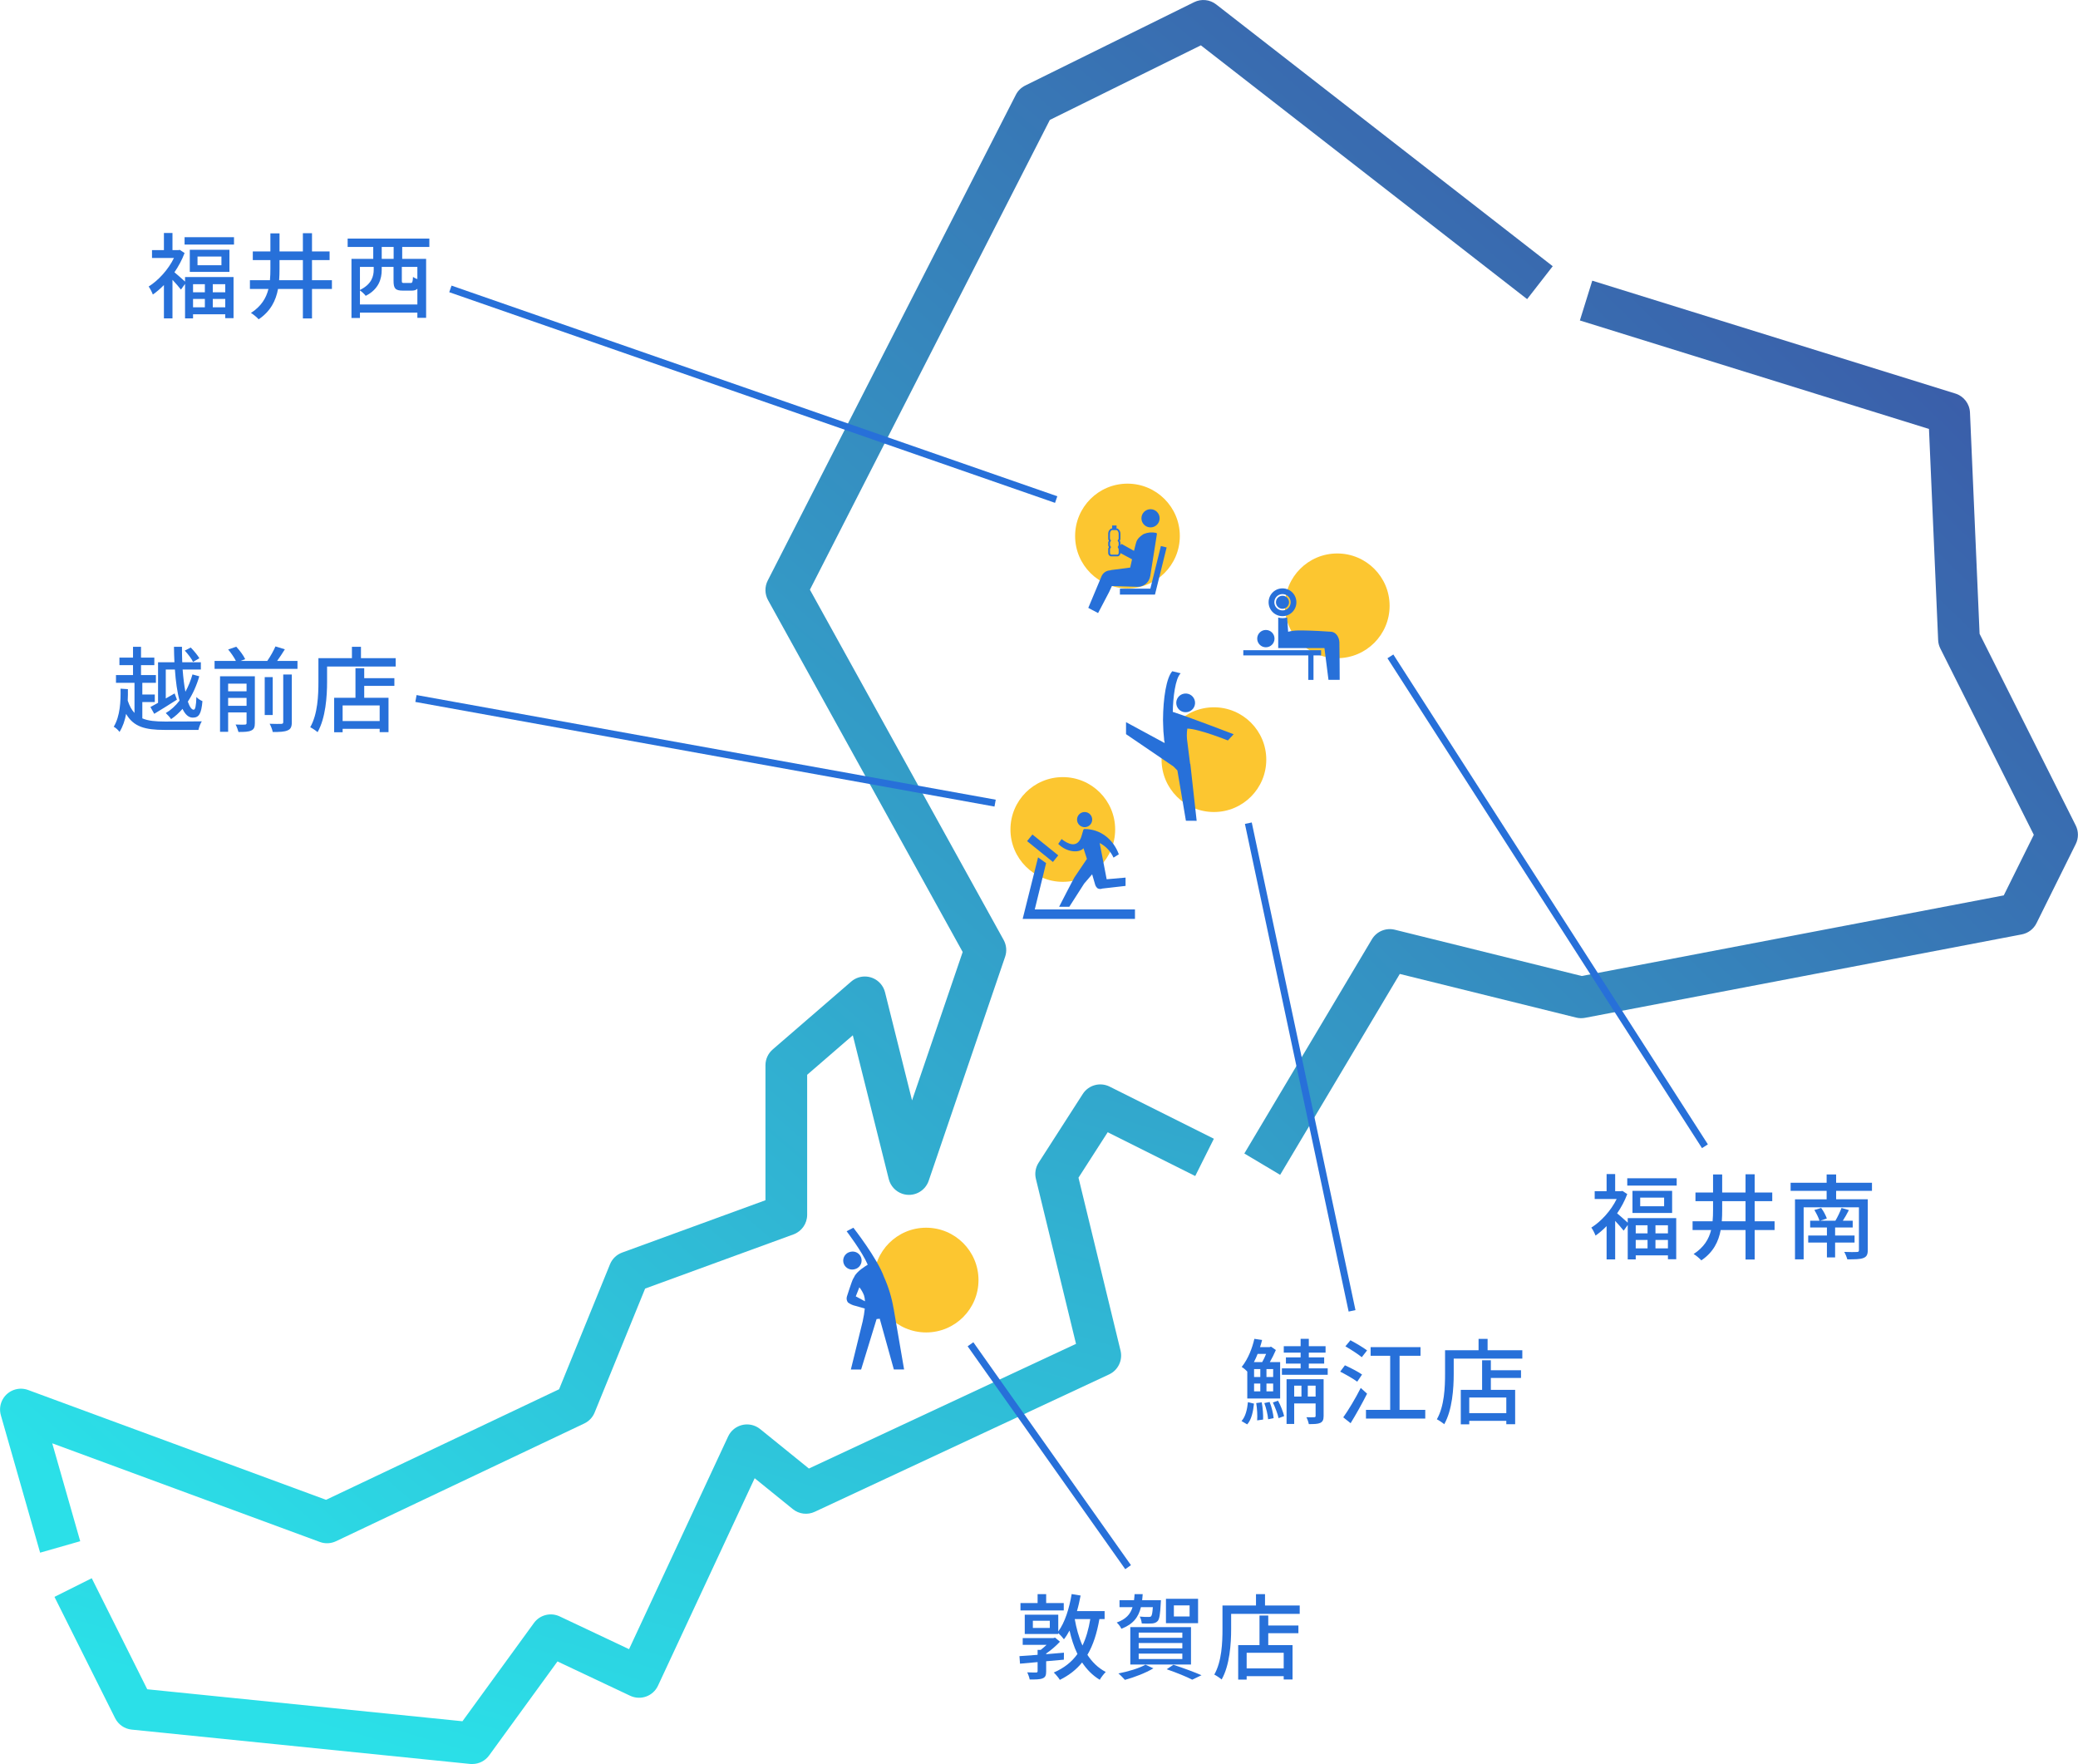 <?xml version="1.0" encoding="UTF-8"?><svg id="Layer_2" xmlns="http://www.w3.org/2000/svg" xmlns:xlink="http://www.w3.org/1999/xlink" viewBox="0 0 893 758" width="893" height="758"><defs><linearGradient id="linear-gradient" x1=".51" y1="1000.1" x2="1.4" y2="1001.14" gradientTransform="translate(-269.23 667912.82) scale(667.26 -667.17)" gradientUnits="userSpaceOnUse"><stop offset="0" stop-color="#2be0e8"/><stop offset="1" stop-color="#3b5ba8"/></linearGradient><linearGradient id="linear-gradient-2" x1=".46" y1="1000.29" x2="1.66" y2="1002.67" gradientTransform="translate(-76.84 292853.01) scale(498.25 -292.02)" xlink:href="#linear-gradient"/><linearGradient id="linear-gradient-3" x1="-.85" y1="999.3" x2=".81" y2="1001.11" gradientTransform="translate(574.51 384814.8) scale(358.23 -384.23)" xlink:href="#linear-gradient"/></defs><g id="Layer_1-2"><rect width="893" height="758" style="fill:none;"/><g id="Group_1896"><path id="Rectangle_1405" d="m398,527.54h0c12.43,0,22.5,10.07,22.5,22.5h0c0,12.43-10.07,22.5-22.5,22.5h0c-12.43,0-22.5-10.07-22.5-22.5h0c0-12.43,10.07-22.5,22.5-22.5Z" style="fill:#fcc630;"/><path id="Rectangle_1406" d="m456.73,333.92h0c12.43,0,22.5,10.07,22.5,22.5h0c0,12.43-10.07,22.5-22.5,22.5h0c-12.43,0-22.5-10.07-22.5-22.5h0c0-12.43,10.07-22.5,22.5-22.5Z" style="fill:#fcc630;"/><path id="Rectangle_1407" d="m521.67,303.92h0c12.43,0,22.5,10.07,22.5,22.5h0c0,12.43-10.07,22.5-22.5,22.5h0c-12.43,0-22.5-10.07-22.5-22.5h0c0-12.43,10.07-22.5,22.5-22.5Z" style="fill:#fcc630;"/><path id="Rectangle_1408" d="m574.67,237.82h0c12.43,0,22.5,10.07,22.5,22.5h0c0,12.43-10.07,22.5-22.5,22.5h0c-12.43,0-22.5-10.07-22.5-22.5h0c0-12.43,10.07-22.5,22.5-22.5Z" style="fill:#fcc630;"/><path id="Rectangle_1409" d="m484.52,207.82h0c12.43,0,22.5,10.07,22.5,22.5h0c0,12.43-10.07,22.5-22.5,22.5h0c-12.43,0-22.5-10.07-22.5-22.5h0c0-12.43,10.07-22.5,22.5-22.5Z" style="fill:#fcc630;"/><g id="Group_1720"><path id="Path_874" d="m17.24,667.17L.37,608.13c-1.36-4.76,1.39-9.71,6.15-11.07,1.83-.52,3.78-.45,5.56.21l128.03,47.19,100.15-47.5,21.88-53.71c.95-2.34,2.85-4.17,5.22-5.03l61.59-22.49v-58c0-2.6,1.13-5.07,3.1-6.78l33.74-29.17c3.74-3.24,9.4-2.82,12.63.92.92,1.06,1.57,2.32,1.91,3.68l11.61,46.46,21.76-63.77-83.64-151.19c-1.44-2.61-1.49-5.76-.14-8.41l106.63-208.74c.88-1.72,2.28-3.1,4.01-3.96L513.17.93c3.08-1.52,6.75-1.15,9.46.96l144.64,112.5-11,14.14-140.21-109.05-64.9,32.05-103.11,201.86,83.25,150.49c1.22,2.21,1.46,4.84.64,7.23l-32.84,96.25c-1.6,4.68-6.68,7.18-11.36,5.59-2.88-.98-5.06-3.36-5.8-6.31l-15.45-61.78-19.62,16.97v60.17c0,3.76-2.35,7.12-5.88,8.41l-63.75,23.28-21.7,53.26c-.84,2.07-2.43,3.75-4.46,4.71l-106.7,50.6c-2.18,1.03-4.68,1.15-6.93.31l-115-42.39,12.02,42.07-17.22,4.92Z" style="fill:url(#linear-gradient);"/><path id="Path_875" d="m202.97,758c-.3,0-.6-.01-.9-.04l-145.49-14.76c-3.05-.31-5.73-2.16-7.11-4.91l-26.06-52.12,16.02-8.01,23.85,47.71,135.46,13.74,30.71-42.22c2.53-3.48,7.18-4.67,11.07-2.83l29.81,14.08,42.58-91.4c2.09-4.48,7.41-6.42,11.9-4.34.66.31,1.29.7,1.86,1.16l20.95,16.96,114.79-53.57-17.24-70.89c-.58-2.38-.16-4.9,1.17-6.96l18.97-29.52c2.47-3.85,7.45-5.21,11.54-3.17l44.8,22.4-8.01,16.02-37.62-18.81-12.55,19.53,18.07,74.29c1.01,4.15-1.05,8.43-4.91,10.23l-126.51,59.04c-3.1,1.45-6.76,1-9.42-1.16l-16.39-13.27-41.55,89.16c-2.09,4.48-7.41,6.42-11.9,4.34-.01,0-.03-.01-.04-.02l-31.25-14.75-29.38,40.39c-1.69,2.32-4.38,3.69-7.24,3.68Z" style="fill:url(#linear-gradient-2);"/><path id="Path_876" d="m550.13,504.82l-15.39-9.17,54.82-92.04c2.02-3.39,6.02-5.06,9.85-4.11l80.33,19.88,181.36-34.64,12.91-26.03-40.17-80.06c-.57-1.13-.89-2.37-.94-3.63l-3.94-90.7-150.02-46.62,5.32-17.1,156.03,48.5c3.61,1.12,6.13,4.39,6.29,8.16l4.13,95.08,41.31,82.34c1.26,2.51,1.27,5.47.02,7.99l-16.87,34.02c-1.24,2.51-3.59,4.29-6.34,4.82l-187.66,35.84c-1.27.24-2.58.21-3.83-.1l-75.79-18.75-51.42,86.33Z" style="fill:url(#linear-gradient-3);"/></g><path id="Path_877" d="m417.06,577.62l67.73,95.78" style="fill:none; stroke:#2770d9; stroke-width:3px;"/><path id="Path_900" d="m536.46,353.72l44.57,209.54" style="fill:none; stroke:#2770d9; stroke-width:3px;"/><path id="Path_905" d="m597.51,282.04l135.17,210.49" style="fill:none; stroke:#2770d9; stroke-width:3px;"/><path id="Path_894" d="m178.75,300.14l248.89,44.96" style="fill:none; stroke:#2770d9; stroke-width:3px;"/><path id="Path_902" d="m193.55,124.14l260.33,90.52" style="fill:none; stroke:#2770d9; stroke-width:3px;"/><g id="_敦賀店" style="isolation:isolate;"><g style="isolation:isolate;"><path d="m457.18,713.15c-2.52.24-5.12.44-7.6.68v4.36c0,1.68-.32,2.52-1.56,3-1.2.48-2.92.48-5.52.48-.16-.92-.64-2.2-1.04-3.08,1.64.08,3.36.08,3.84.08.44-.04.6-.16.6-.6v-3.88c-2.8.24-5.4.48-7.56.68l-.24-3.24c2.16-.12,4.84-.32,7.8-.56v-2.12h1.32c.84-.64,1.72-1.4,2.52-2.16h-10.24v-2.92h13.16l.76-.2,2.08,1.76c-1.6,1.72-3.8,3.64-5.92,5.08v.28l7.64-.64-.04,3Zm-.04-21.16h-18.6v-3.16h7.36v-3.84h3.68v3.84h7.56v3.16Zm15.32,3.72c-1.08,6.12-2.68,11.2-5.16,15.36,1.96,3,4.52,5.6,7.88,7.36-.76.76-2.04,2.36-2.56,3.36-3.2-1.92-5.64-4.52-7.6-7.44-2.48,3.08-5.6,5.52-9.56,7.48-.44-.8-1.84-2.44-2.6-3.16,4.4-1.92,7.72-4.52,10.16-7.96-1.56-3.24-2.64-6.72-3.4-10.08-.72,1.36-1.52,2.64-2.4,3.76-.48-.68-1.6-1.92-2.44-2.68v.4h-14.4v-8.28h14.4v7.2c2.88-3.92,4.72-9.88,5.76-16.08l3.84.64c-.44,2.28-.92,4.52-1.56,6.68h11.88v3.44h-2.24Zm-21.32.72h-7.28v3.08h7.28v-3.08Zm10.72-.72c.68,3.76,1.68,7.72,3.32,11.36,1.56-3.24,2.64-7,3.36-11.36h-6.68Z" style="fill:#2770d9;"/><path d="m490.3,690.59c-1.04,4.24-3.28,7.32-8.4,9.28-.32-.8-1.28-2.08-2-2.68,4-1.44,5.88-3.6,6.8-6.6h-5.6v-3h6.24c.12-.84.16-1.68.24-2.6h3.48c-.08.92-.12,1.76-.24,2.6h8.08s-.04.8-.08,1.28c-.24,4.76-.56,6.84-1.32,7.68-.64.68-1.4.96-2.4,1.04-.92.08-2.64.08-4.44,0-.08-.92-.4-2.16-.88-2.96,1.64.16,3.16.2,3.72.16.56,0,.88,0,1.2-.32.32-.36.56-1.44.72-3.88h-5.12Zm5.36,26.28c-3.24,1.96-8.24,3.88-12.24,4.96-.64-.72-1.96-2.12-2.8-2.76,4.12-.8,8.88-2.2,11.64-3.76l3.4,1.56Zm-9.92-17.72h26.08v16.08h-26.08v-16.08Zm3.6,4.6h18.76v-2.24h-18.76v2.24Zm0,4.52h18.76v-2.28h-18.76v2.28Zm0,4.6h18.76v-2.32h-18.76v2.32Zm25.52-15.4h-13.8v-10.48h13.8v10.48Zm-10.6,17.88c4.32,1.4,9.12,3.2,12.08,4.48l-4,1.92c-2.44-1.28-6.76-3.04-10.96-4.48l2.88-1.92Zm6.96-25.52h-6.76v4.76h6.76v-4.76Z" style="fill:#2770d9;"/><path d="m558.54,689.87v3.6h-29.47v6.56c0,6.24-.6,15.52-4.08,21.64-.68-.6-2.32-1.72-3.16-2.12,3.24-5.68,3.52-13.8,3.52-19.52v-10.16h14.4v-4.88h3.88v4.88h14.92Zm-13.52,8.6h12.96v3.32h-12.96v5.12h10.44v14.76h-3.8v-1.44h-15.92v1.48h-3.64v-14.8h9.16v-12.72h3.76v4.28Zm6.64,11.72h-15.92v6.72h15.92v-6.72Z" style="fill:#2770d9;"/></g></g><g id="_鯖江店" style="isolation:isolate;"><g style="isolation:isolate;"><path d="m533.53,610.61c1.72-1.84,2.44-5,2.76-8.12l2.6.64c-.36,3.36-1.04,6.84-2.92,8.92l-2.44-1.44Zm2.48-21.24c-.64-.72-1.68-1.6-2.4-2,2.88-3.6,4.6-8.36,5.44-12.08l3.32.48c-.24,1-.52,2.04-.88,3.08h4.12l.6-.2,2.08,1.44c-.72,1.68-1.64,3.56-2.6,5.2h4.44v15.64h-14.12v-11.56Zm4.44-7.6c-.44,1.2-1,2.36-1.6,3.52h3.56c.6-1.04,1.2-2.28,1.68-3.52h-3.64Zm1.16,9.92v-3.4h-2.68v3.4h2.68Zm-2.68,2.8v3.36h2.68v-3.36h-2.68Zm3.28,8.08c.48,2.36.68,5.44.6,7.4l-2.56.36c.16-2,0-5.04-.4-7.44l2.36-.32Zm3.4-.16c.88,2.2,1.56,5.04,1.72,6.96l-2.36.48c-.16-1.88-.8-4.76-1.64-6.96l2.28-.48Zm1.52-14.12h-2.88v3.4h2.88v-3.4Zm0,6.2h-2.88v3.36h2.88v-3.36Zm2.08,7.36c1.16,2.08,2.2,4.84,2.64,6.64l-2.4.88c-.36-1.8-1.44-4.6-2.44-6.72l2.2-.8Zm21.36-13.88v2.76h-19.68v-2.76h8.04v-2.04h-6.32v-2.68h6.32v-2.04h-7.24v-2.76h7.24v-3.16h3.52v3.16h7.2v2.76h-7.2v2.04h6.6v2.68h-6.6v2.04h8.12Zm-1.76,20.48c0,1.56-.36,2.44-1.44,2.96-1.04.48-2.6.52-4.92.52-.16-.88-.6-2.16-1.04-2.96,1.52.04,2.92.04,3.36,0,.44,0,.6-.16.6-.56v-5.36h-9.2v8.8h-3.28v-19.2h15.92v15.8Zm-12.64-8.36h3.12v-4.68h-3.12v4.68Zm9.2,0v-4.68h-3.36v4.68h3.36Z" style="fill:#2770d9;"/><path d="m583.25,593.7c-1.6-1.2-4.88-3.08-7.32-4.32l2.04-2.72c2.28,1.04,5.68,2.76,7.36,3.96l-2.08,3.08Zm4.24,5.16c-2.08,4.12-4.76,8.92-7.08,12.68l-3.16-2.52c2.16-3,5.24-8.12,7.52-12.64l2.72,2.48Zm-2.28-15.68c-1.52-1.28-4.72-3.32-7.04-4.68l2.16-2.6c2.28,1.2,5.52,3.12,7.16,4.36l-2.28,2.92Zm27.28,22.64v3.72h-25.48v-3.72h10.4v-23.24h-8.4v-3.72h21.44v3.72h-9v23.24h11.04Z" style="fill:#2770d9;"/><path d="m654.2,580.18v3.6h-29.48v6.56c0,6.24-.6,15.52-4.08,21.64-.68-.6-2.32-1.72-3.16-2.12,3.24-5.68,3.52-13.8,3.52-19.52v-10.16h14.4v-4.88h3.88v4.88h14.92Zm-13.52,8.6h12.96v3.32h-12.96v5.12h10.44v14.76h-3.8v-1.44h-15.92v1.48h-3.64v-14.8h9.16v-12.72h3.76v4.28Zm6.64,11.72h-15.92v6.72h15.92v-6.72Z" style="fill:#2770d9;"/></g></g><g id="_福井南" style="isolation:isolate;"><g style="isolation:isolate;"><path d="m699.5,523.41h20.84v17.68h-3.56v-1.68h-13.84v1.76h-3.44v-14.8l-1.76,2.44c-.8-1.04-2.32-2.8-3.64-4.2v16.56h-3.68v-14.32c-1.56,1.6-3.16,2.96-4.76,4.08-.32-.96-1.28-2.76-1.8-3.44,4.2-2.64,8.44-7.28,10.88-12.28h-9.44v-3.36h5.12v-7.36h3.68v7.36h2.48l.64-.12,2.08,1.36c-1.08,2.88-2.6,5.72-4.36,8.28,1.2.96,3.44,3,4.56,4v-1.96Zm21.04-17.12v3.16h-21.24v-3.16h21.24Zm-1.96,5.4v9.52h-17.04v-9.52h17.04Zm-15.64,14.8v3.48h5.08v-3.48h-5.08Zm0,9.92h5.08v-3.6h-5.08v3.6Zm12.2-21.8h-10.28v3.72h10.28v-3.72Zm1.64,11.88h-5.36v3.48h5.36v-3.48Zm0,9.92v-3.6h-5.36v3.6h5.36Z" style="fill:#2770d9;"/><path d="m762.61,528.53h-8.56v12.68h-3.92v-12.68h-10.68c-.92,4.96-3.16,9.56-8.32,13.04-.72-.8-2.28-2.16-3.32-2.72,4.44-2.88,6.56-6.4,7.52-10.32h-7.96v-3.76h8.6c.16-1.56.2-3.24.2-4.88v-3.76h-7.56v-3.72h7.56v-7.76h3.92v7.76h10.04v-7.84h3.92v7.84h7.56v3.72h-7.56v8.64h8.56v3.76Zm-12.48-3.76v-8.64h-10.04v3.76c0,1.64-.04,3.28-.16,4.88h10.2Z" style="fill:#2770d9;"/><path d="m789.06,511.69v3.64h13.6v21.8c0,2-.52,2.92-1.92,3.44-1.4.56-3.72.56-6.88.56-.24-.92-.8-2.32-1.32-3.2,2.28.12,4.72.08,5.36.04.76,0,.96-.2.96-.84v-18.36h-23.76v22.36h-3.72v-25.79h13.6v-3.64h-15.48v-3.48h15.48v-3.56h4.08v3.56h15.4v3.48h-15.4Zm-.44,22.24v6.36h-3.52v-6.36h-8.04v-3.04h8.04v-3.44h-7.2v-2.92h4c-.36-1.28-1.32-3.16-2.2-4.6l2.92-.88c1.04,1.36,2,3.24,2.44,4.52l-2.8.96h6.48c.92-1.52,2.04-3.88,2.64-5.48l3.16.92c-.84,1.64-1.76,3.28-2.6,4.56h4.24v2.92h-7.56v3.44h8.36v3.04h-8.36Z" style="fill:#2770d9;"/></g></g><g id="_越前店" style="isolation:isolate;"><g style="isolation:isolate;"><path d="m61.16,308.68c2.52,1.08,5.68,1.36,9.64,1.36,2.2,0,13.16,0,15.92-.08-.56.84-1.2,2.52-1.44,3.68h-14.48c-8.32,0-13.4-1.28-16.6-6.88-.52,2.8-1.4,5.44-2.84,7.76-.48-.76-1.72-1.88-2.48-2.24,2.76-4.6,3.04-11.04,2.92-16.36l3.16.2c.04,1.6,0,3.24-.08,4.92.76,2.28,1.72,4.04,2.92,5.32v-12.96h-7.96v-3.32h7.32v-4.28h-5.84v-3.24h5.84v-4.64h3.44v4.64h5.72v3.24h-5.72v4.28h6.4v3.32h-5.84v5.04h5.36v3.24h-5.36v7Zm6.76-24.12h7.04c-.12-2.16-.16-4.4-.2-6.64h3.44c0,2.28.04,4.52.12,6.64h8v3.12h-7.84c.28,3.6.68,6.88,1.2,9.56,1.28-2.32,2.28-4.84,3.04-7.44l2.92.8c-1.16,4-2.84,7.72-4.92,10.88.76,2.2,1.6,3.48,2.52,3.48.68,0,1.04-1.6,1.16-5.48.68.8,1.8,1.44,2.6,1.8-.48,5.52-1.52,7.08-4.16,7.08-1.84,0-3.28-1.4-4.4-3.76-1.52,1.72-3.16,3.24-4.92,4.4-.52-.8-1.56-1.96-2.28-2.6,2.2-1.28,4.2-3.12,5.92-5.36-1-3.56-1.64-8.2-2-13.36h-3.92v12.44l3.8-2.16,1,2.68c-3.28,2.12-6.92,4.36-9.76,6.08l-1.64-2.92c.92-.48,2.04-1.12,3.28-1.8v-17.44Zm15.04-.16c-.64-1.36-2.2-3.4-3.56-4.84l2.56-1.32c1.36,1.36,2.96,3.32,3.72,4.6l-2.72,1.56Z" style="fill:#2770d9;"/><path d="m127.84,284v3.4h-35.63v-3.4h9.16c-.68-1.44-2.08-3.44-3.32-4.92l3.48-1.2c1.48,1.6,3.16,3.84,3.84,5.36l-2.04.76h11.52c1.32-1.88,2.72-4.36,3.52-6.24l4.04,1.24c-1.08,1.72-2.2,3.48-3.32,5h8.76Zm-18.32,26.72c0,1.72-.36,2.64-1.52,3.16-1.2.6-3,.64-5.52.64-.24-.92-.76-2.36-1.24-3.2,1.76.08,3.52.08,4,.04.56-.04.72-.2.72-.72v-4.52h-7.92v8.32h-3.48v-23.84h14.96v20.12Zm-11.48-16.96v3.28h7.92v-3.28h-7.92Zm7.92,9.52v-3.4h-7.92v3.4h7.92Zm11.24,3.96h-3.44v-16.28h3.44v16.28Zm4.52-17.4h3.68v20.48c0,1.96-.44,2.96-1.8,3.52-1.32.6-3.4.72-6.4.68-.16-1-.8-2.6-1.32-3.52,2.24.08,4.4.08,5,.04.64-.04.84-.2.84-.76v-20.44Z" style="fill:#2770d9;"/><path d="m170.04,282.8v3.6h-29.48v6.56c0,6.24-.6,15.52-4.08,21.64-.68-.6-2.32-1.72-3.16-2.12,3.24-5.68,3.52-13.8,3.52-19.52v-10.16h14.4v-4.88h3.88v4.88h14.92Zm-13.52,8.6h12.96v3.32h-12.96v5.12h10.44v14.76h-3.8v-1.44h-15.92v1.48h-3.64v-14.8h9.16v-12.72h3.76v4.28Zm6.64,11.72h-15.92v6.72h15.92v-6.72Z" style="fill:#2770d9;"/></g></g><g id="_福井西" style="isolation:isolate;"><g style="isolation:isolate;"><path d="m79.52,119.04h20.84v17.68h-3.56v-1.68h-13.84v1.76h-3.44v-14.8l-1.76,2.44c-.8-1.04-2.32-2.8-3.64-4.2v16.56h-3.68v-14.32c-1.56,1.6-3.16,2.96-4.76,4.08-.32-.96-1.28-2.76-1.8-3.44,4.2-2.64,8.44-7.28,10.88-12.28h-9.44v-3.36h5.12v-7.36h3.68v7.36h2.48l.64-.12,2.08,1.36c-1.08,2.88-2.6,5.72-4.36,8.28,1.2.96,3.44,3,4.56,4v-1.96Zm21.04-17.12v3.16h-21.24v-3.16h21.24Zm-1.96,5.4v9.52h-17.04v-9.52h17.04Zm-15.64,14.8v3.48h5.08v-3.48h-5.08Zm0,9.92h5.08v-3.6h-5.08v3.6Zm12.2-21.8h-10.28v3.72h10.28v-3.72Zm1.64,11.88h-5.36v3.48h5.36v-3.48Zm0,9.92v-3.6h-5.36v3.6h5.36Z" style="fill:#2770d9;"/><path d="m142.64,124.16h-8.56v12.68h-3.92v-12.68h-10.68c-.92,4.96-3.16,9.56-8.32,13.04-.72-.8-2.28-2.16-3.32-2.72,4.44-2.88,6.56-6.4,7.52-10.32h-7.96v-3.76h8.6c.16-1.56.2-3.24.2-4.88v-3.76h-7.56v-3.72h7.56v-7.76h3.92v7.76h10.04v-7.84h3.92v7.84h7.56v3.72h-7.56v8.64h8.56v3.76Zm-12.48-3.76v-8.64h-10.04v3.76c0,1.64-.04,3.28-.16,4.88h10.2Z" style="fill:#2770d9;"/><path d="m172.84,106.12v5.12h10.28v25.32h-3.76v-2.24h-24.68v2.32h-3.64v-25.4h9.36v-5.12h-11v-3.6h35.11v3.6h-11.68Zm6.52,24.72v-6.76c-.6.6-1.4.8-2.52.8h-3.68c-3.32,0-4.04-.96-4.04-4.28v-5.92h-5.08v1.28c0,3.8-1.24,8.32-6.88,11.16-.44-.64-1.68-1.8-2.48-2.32v6.04h24.68Zm-24.68-16.16v9.92c5.04-2.48,5.92-5.88,5.92-8.76v-1.16h-5.92Zm14.48-8.56h-5.12v5.12h5.12v-5.12Zm10.2,8.56h-6.68v5.92c0,.92.12,1,1.04,1h2.68c.8,0,.96-.32,1.08-2.6.4.32,1.16.68,1.88.92v-5.24Z" style="fill:#2770d9;"/></g></g><g id="Group_1710"><path id="Path_879" d="m367.17,545.4h0c2.08-.41,3.44-2.44,3.03-4.52-.41-2.08-2.44-3.44-4.52-3.03-.07.01-.15.03-.22.05h0c-2.08.41-3.44,2.44-3.03,4.52.41,2.08,2.44,3.44,4.52,3.03.07-.01.15-.03.22-.05Z" style="fill:#2770d9;"/><path id="Path_880" d="m384.12,588.46h4.41l-4.5-26.17h-.02c-.79-4.7-2.18-9.28-4.13-13.62-2.94-8.11-13.16-21.13-13.16-21.13l-2.89,1.52s6.67,8.77,9.07,14.35c-.28.18-.45.32-.45.32h0s-4.36,2.53-5.37,4.97c-.17.3-.33.59-.49.86-.5.82-2.61,7.46-2.61,7.46-.31.89-.15,1.88.41,2.64.98.72,2.1,1.23,3.29,1.48l3.95,1.13c-.17,1.76-.46,3.51-.85,5.24h.02s-5.15,20.96-5.15,20.96h4.41l6.65-21.68c.45-.04.91-.09,1.35-.14l6.07,21.82Zm-14.82-35.33c.84,1.05,1.52,2.22,2,3.48.25.83.39,1.68.41,2.55l-3.95-2.12,1.55-3.91Z" style="fill:#2770d9;"/></g><g id="Group_1712"><path id="Path_881" d="m527.66,318.17l2.49-2.68s-18.06-6.93-25.08-9.24l-.48-.2v.04s-.6-.19-.6-.19c.1-6.1,1.07-14.39,3.39-16.59l-3.6-.89c-2.52,2.73-3.94,11.55-3.99,20.96,0,.51.02,1.19.06,1.95.02,1.96.15,3.91.38,5.85.01.21.03.41.03.56,0,.31.06.62.17.91.03.22.07.44.1.65l-16.63-9v5.16l20.39,13.89c.53.56,1.11,1.14,1.68,1.7l3.66,21.61,4.62.03-2.72-24.45s-.06,0-.09,0c-.37-2.87-.82-6.42-1.17-9.28-.32-1.95-.33-3.93-.03-5.89,4.99.09,17.44,5.1,17.44,5.1Z" style="fill:#2770d9;"/><path id="Path_882" d="m505.53,302.63c.33,2.19,2.38,3.7,4.58,3.37h0c2.2-.31,3.73-2.34,3.42-4.54-.31-2.2-2.34-3.73-4.54-3.42-.03,0-.06,0-.09.01h0c-2.19.33-3.7,2.38-3.37,4.57Z" style="fill:#2770d9;"/></g><g id="Group_1713"><path id="Path_883" d="m575.72,292.14s-.05-15.07-.13-16.26c-.12-1.93-1.34-4.24-3.5-4.42-2.57-.2-7.79-.49-11.62-.55-.91-.02-1.84-.02-2.75,0h-.03c-1.39.01-2.78.2-4.13.56l-.41-6.16c-1.25.39-2.59.41-3.85.05v13.12c.07,0,.13,0,.2,0,0,0,0,0,0,0h19.67l1.73,13.63h4.8Z" style="fill:#2770d9;"/><path id="Path_884" d="m534.29,281.62h27.94v10.52h2.23v-10.52h3.27v-2.23h-33.43v2.23Z" style="fill:#2770d9;"/><path id="Path_885" d="m543.99,278.13c2.05,0,3.72-1.66,3.72-3.72s-1.66-3.72-3.72-3.72c-2.05,0-3.72,1.66-3.72,3.72,0,2.05,1.66,3.72,3.72,3.72Z" style="fill:#2770d9;"/><path id="Path_886" d="m551.14,264.76c3.3,0,5.97-2.67,5.97-5.97s-2.67-5.97-5.97-5.97c-3.3,0-5.97,2.67-5.97,5.97h0c0,3.3,2.67,5.97,5.97,5.97Zm0-9.49c1.94,0,3.51,1.57,3.51,3.51s-1.57,3.51-3.51,3.51c-1.94,0-3.51-1.57-3.51-3.51,0-1.94,1.57-3.51,3.51-3.51h0Z" style="fill:#2770d9;"/><path id="Path_887" d="m551.14,261.6c1.55,0,2.81-1.26,2.81-2.81,0-1.55-1.26-2.81-2.81-2.81-1.55,0-2.81,1.26-2.81,2.81h0c0,1.55,1.26,2.81,2.81,2.81Z" style="fill:#2770d9;"/></g><g id="Group_1714"><path id="Path_888" d="m494.43,226.62c2.16,0,3.91-1.75,3.91-3.91s-1.75-3.91-3.91-3.91c-2.16,0-3.91,1.75-3.91,3.91,0,2.16,1.75,3.91,3.91,3.91h0Z" style="fill:#2770d9; fill-rule:evenodd;"/><path id="Path_889" d="m494.31,247.55l2.85-18.03c.04-.26-.13-.5-.38-.55-1.76-.38-3.59-.21-5.25.48,0,0-2.57,1.38-3.23,3.47-.22.7-.58,2.15-.97,3.78l-5.45-3.03-.38.68c0-.31-.01-.61,0-.92.04-.36-.06-.73-.28-1.02-.02-.04-.02-.09,0-.13.06-.12.15-.23.21-.35.04-.07.06-.15.07-.23,0-.81.01-1.63,0-2.44-.01-.86-.46-1.66-1.19-2.11-.04-.03-.09-.04-.14-.04h-.35v-1.3h-1.9v1.3h-.35s-.09.01-.13.03c-.71.43-1.15,1.18-1.2,2-.03.84-.01,1.69,0,2.54,0,.1.03.19.08.27.07.14.22.27.22.4s-.15.27-.22.41c-.04.08-.07.18-.08.27,0,.33.01.66,0,.99-.05.36.06.72.28,1.01.04.04.04.11,0,.16-.08.13-.16.26-.24.39-.02.04-.04.09-.04.13,0,.65,0,1.29,0,1.93,0,.59.36,1.12.9,1.36.07.03.14.05.21.05h3.04c.07,0,.13-.01.19-.04.54-.23.9-.75.92-1.34v-.02l4.98,2.68c-.45,1.98-.79,3.55-.79,3.55l-7.93,1.03c-.24-.03-.49.16-.74.18-1.64.08-3.09,1.11-3.7,2.64l-5.64,13.47,4.21,2.23,4.76-9.08,1.18-2.54,11.09.33c2.67,0,4.95-1.94,5.37-4.58Zm-13.56-9.95c0,.26-.12.5-.33.66-.06.04-.14.07-.21.07-.44,0-.89,0-1.33,0h-1.32c-.08,0-.15-.03-.21-.08-.21-.15-.33-.4-.33-.66v-1.71s.02-.09.04-.13c.11-.19.23-.39.35-.58.04-.05.04-.11,0-.16-.1-.16-.19-.32-.3-.48-.07-.1-.11-.23-.1-.36,0-.34,0-.68,0-1.03,0-.05.02-.11.04-.15.11-.19.22-.38.34-.57.04-.05.04-.13,0-.18-.09-.13-.16-.28-.26-.41-.1-.14-.15-.31-.14-.48,0-.68,0-1.35,0-2.03,0-.57.25-1.12.69-1.47.05-.04.11-.06.18-.07.66,0,1.33,0,1.99,0,.06,0,.13.02.18.06.44.36.7.9.69,1.47v2.19c0,.07-.02.14-.06.2-.1.18-.21.36-.33.54-.04.05-.04.13,0,.18.08.12.14.25.23.36.12.16.18.36.16.56-.01.3,0,.6,0,.91,0,.07-.02.13-.05.19-.11.19-.23.37-.33.56-.02.05-.02.1,0,.15.04.09.1.18.16.27.18.23.26.53.24.82,0,.45.01.9,0,1.34Z" style="fill:#2770d9; fill-rule:evenodd;"/><path id="Path_890" d="m498.89,234.62l-4.54,18.33h-13.08v2.54h15.07l5.01-20.26-2.46-.61Z" style="fill:#2770d9; fill-rule:evenodd;"/></g><g id="Group_1717"><g id="Group_1715"><rect id="Rectangle_1410" x="446.25" y="357.36" width="3.65" height="14.26" transform="translate(-116.98 484.21) rotate(-51.09)" style="fill:#2770d9;"/><path id="Path_891" d="m487.75,394.85h-48.27l6.62-26.45,3.45,2.48-4.87,19.89h43.06v4.08Z" style="fill:#2770d9;"/></g><g id="Group_1716"><path id="Path_892" d="m466.1,355.43c-1.8,0-3.25-1.46-3.25-3.26s1.46-3.25,3.26-3.25c1.8,0,3.25,1.46,3.25,3.26,0,1.8-1.46,3.26-3.26,3.26Z" style="fill:#2770d9;"/><path id="Path_893" d="m472.58,362.26l3,15.55,8.12-.71v3.57l-10,1.14c-.66.28-1.41.23-2.04-.12-.57-.49-.96-1.15-1.12-1.88l-1.2-4.14-3.44,4.01-6.37,9.95h-4.38s6.22-12.11,6.59-12.64l5.35-7.93-1.47-4.57c-1.85,2.13-7.16,1.83-10.85-1.87l1.43-2.08c2.85,2.19,6.38,3.83,8.24-.33.38-.86.68-2.29,1.11-3.61.06-.22.25-.37.48-.38h.05c7.03,0,12.44,4.64,14.73,10.87l-2.29,1.43c-1.22-2.71-3.32-4.93-5.96-6.29Z" style="fill:#2770d9;"/></g></g></g></g></svg>